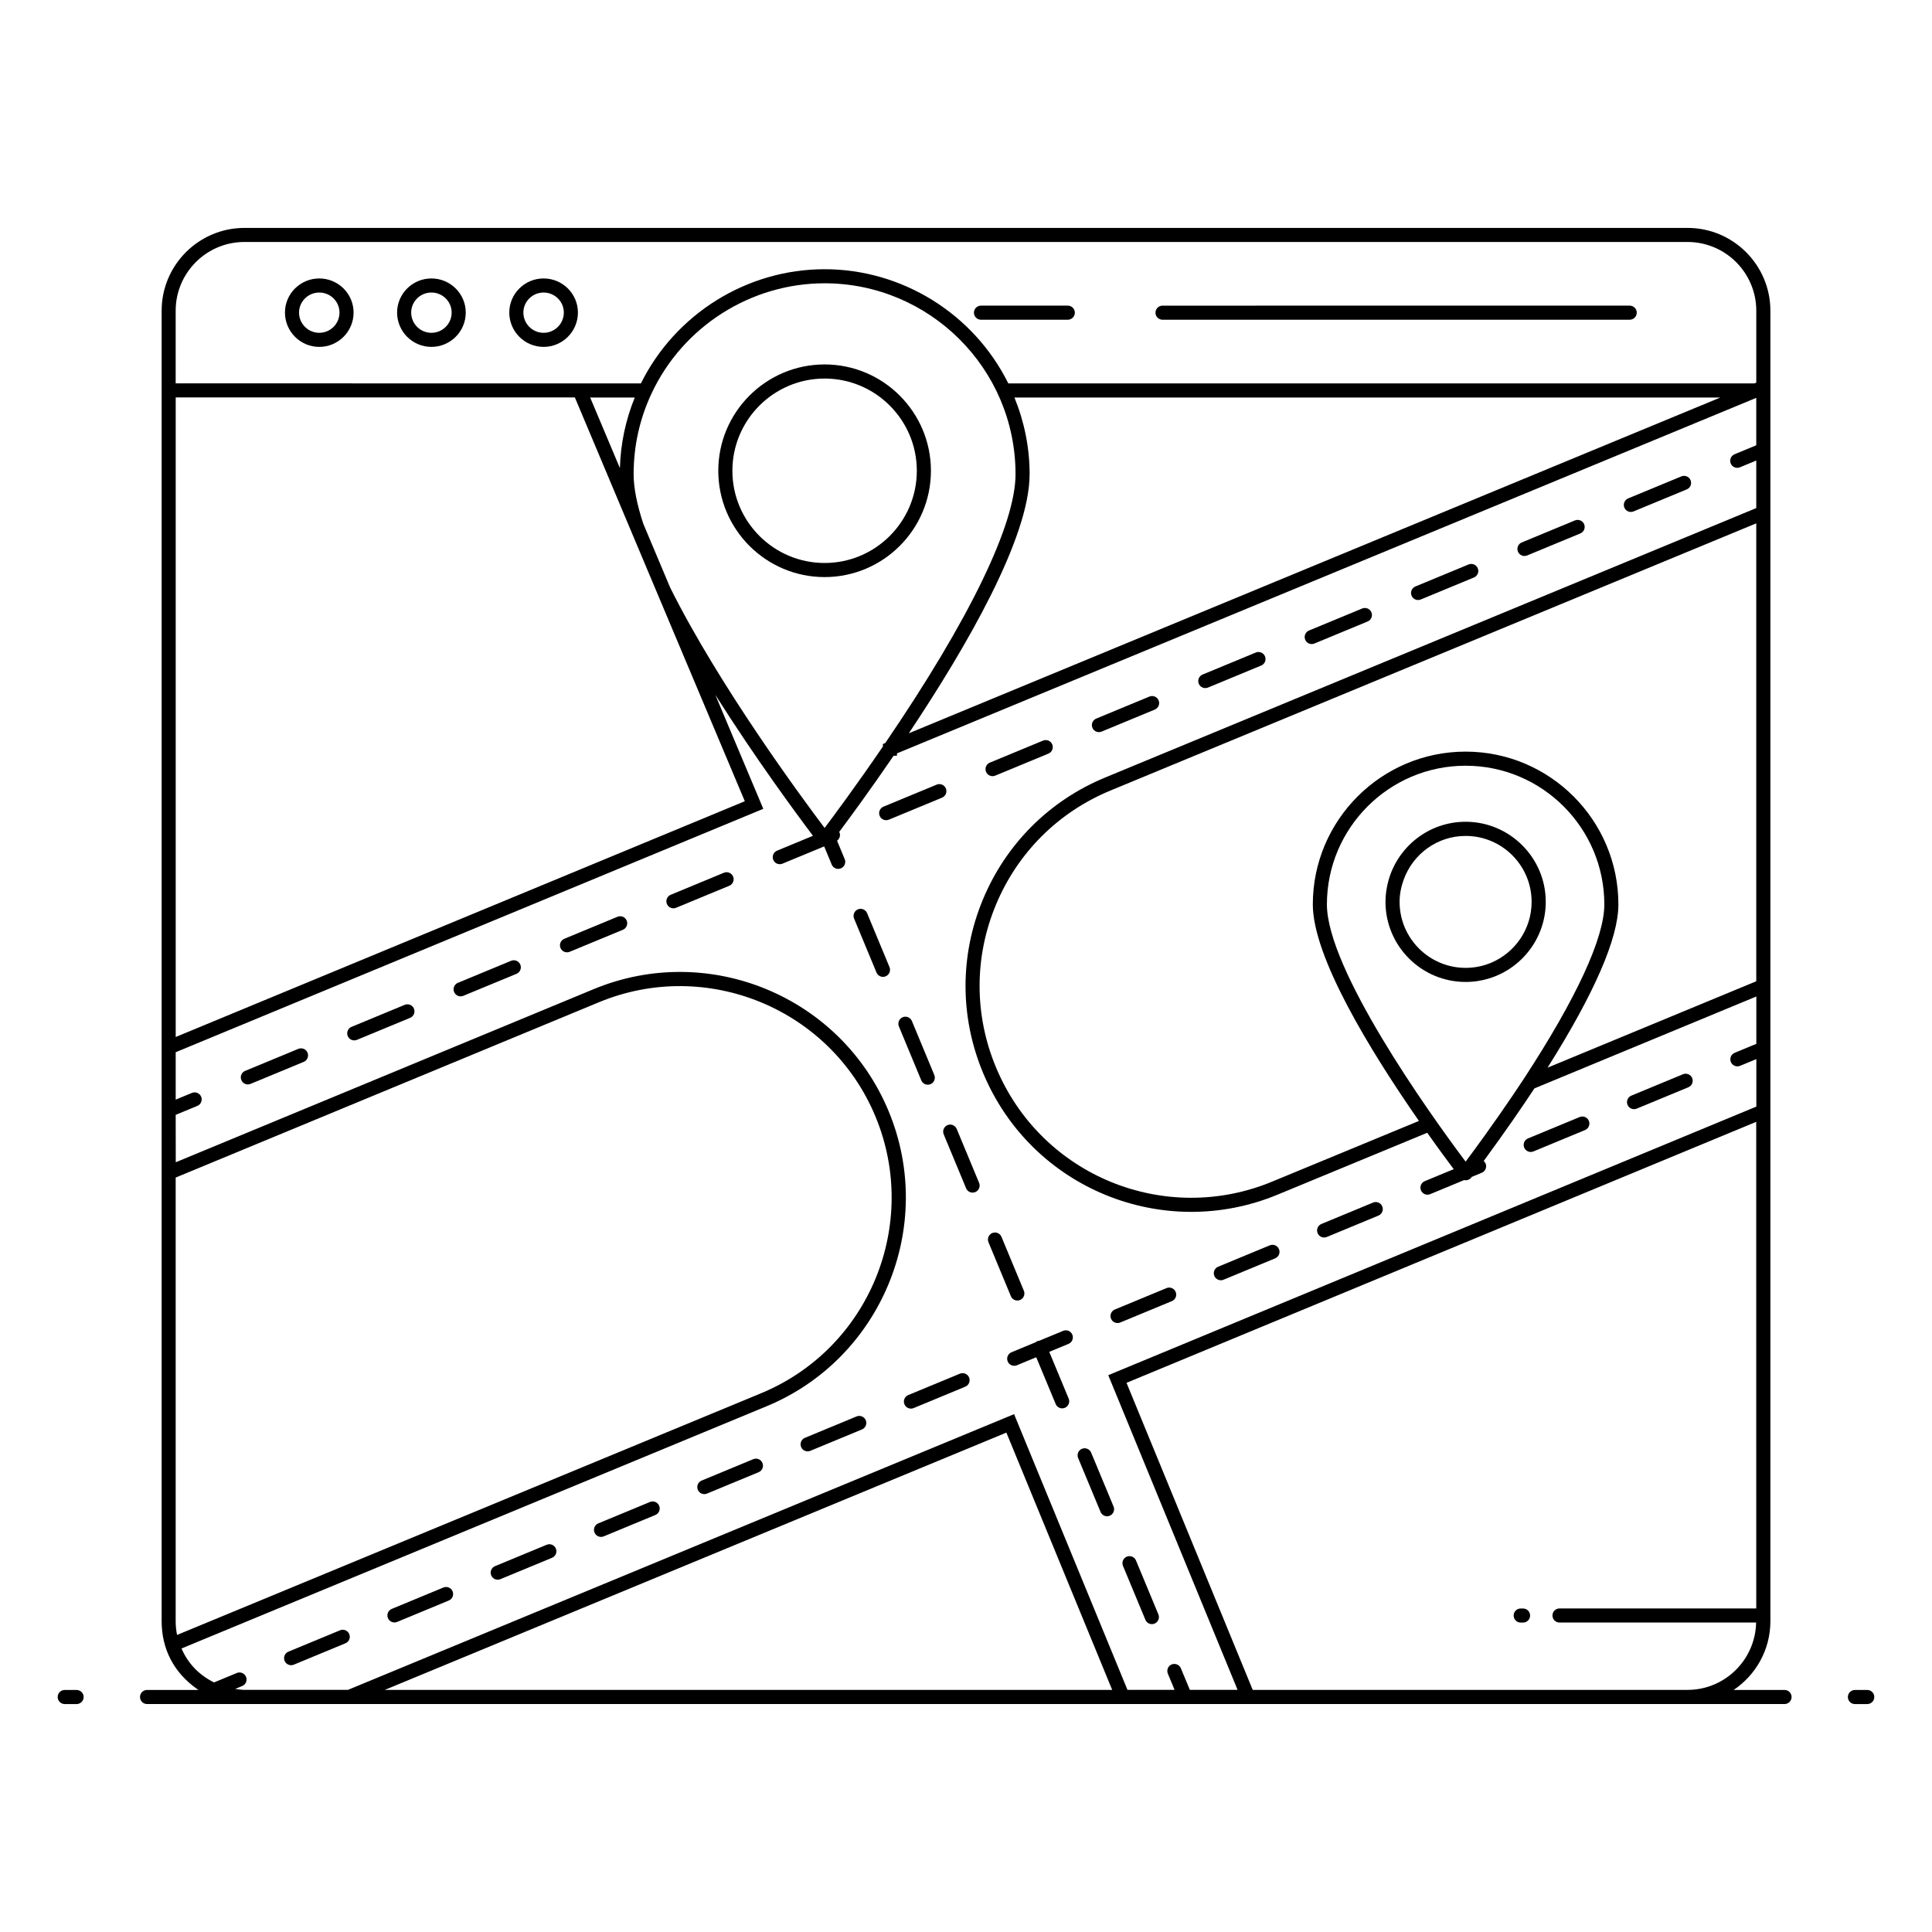 <?xml version="1.0" encoding="UTF-8"?>
<!-- Uploaded to: ICON Repo, www.iconrepo.com, Generator: ICON Repo Mixer Tools -->
<svg fill="#000000" width="800px" height="800px" version="1.1" viewBox="144 144 512 512" xmlns="http://www.w3.org/2000/svg">
 <g>
  <path d="m164.3 591.86h-3.148c-1.031 0-1.867 0.836-1.867 1.867s0.836 1.867 1.867 1.867h3.148c1.031 0 1.867-0.836 1.867-1.867s-0.836-1.867-1.867-1.867z"/>
  <path d="m638.84 591.86h-3.266c-1.031 0-1.867 0.836-1.867 1.867s0.836 1.867 1.867 1.867h3.266c1.031 0 1.867-0.836 1.867-1.867s-0.836-1.867-1.867-1.867z"/>
  <path d="m613.17 226.34c0-12.098-9.844-21.941-21.941-21.941h-382.45c-12.098 0-21.941 9.844-21.941 21.941v347.29c0 7.219 3.102 13.566 9.422 17.992 0.109 0.074 0.211 0.156 0.32 0.23l-13.609 0.004c-1.031 0-1.867 0.836-1.867 1.867s0.836 1.867 1.867 1.867h433.95c1.031 0 1.867-0.836 1.867-1.867s-0.836-1.867-1.867-1.867h-13.492c5.871-3.941 9.742-10.641 9.742-18.227v-347.29zm-235.19 114.83-0.004 0.668c-7.188 10.527-13.27 18.691-15.445 21.578-6.059-8.027-27.992-37.746-40.938-63.715l-7.121-16.914c-1.695-5.168-2.555-9.578-2.555-13.105 0-7.492 1.602-14.695 4.754-21.414 8.293-17.734 26.293-29.191 45.855-29.191 27.664 0 50.602 22.465 50.602 50.605 0 13.301-12.262 38.586-34.52 71.227zm-81.633-91.844c2.609 6.199 43.793 104.11 45.039 107.01l-150.82 62.477v-169.49zm4.055 0.016h11.82c-2.422 5.953-3.754 12.223-3.941 18.711zm116.46 20.34c0-7.078-1.406-13.891-4.023-20.336h187.07l-215.06 88.98c15.348-23.004 32.008-51.844 32.008-68.645zm-208.09-61.555h382.45c10.039 0 18.211 8.168 18.211 18.211v19.066l-0.5 0.207h-197.72c-9.125-18.418-28.082-30.266-48.684-30.266s-39.559 11.852-48.684 30.266c-29.707-0.004-122.82-0.016-123.29-0.016v-19.258c0-10.043 8.172-18.211 18.211-18.211zm-18.211 231.32 5.738-2.371c0.953-0.395 1.402-1.484 1.008-2.438-0.395-0.949-1.484-1.398-2.438-1.008l-4.309 1.781v-12.559l155.72-64.504-12.719-30.223c10.691 16.926 21.609 31.707 25.887 37.371l-9.516 3.938c-0.953 0.395-1.402 1.484-1.008 2.438 0.398 0.961 1.496 1.398 2.438 1.008l11.012-4.559c0.004 0 0.008 0.004 0.012 0.004h0.039l1.984 4.793c0.301 0.719 0.992 1.148 1.723 1.148 1.324 0 2.234-1.352 1.723-2.582l-2.027-4.894c0.676-0.496 0.977-1.379 0.641-2.191-0.02-0.047-0.059-0.078-0.082-0.121 2.695-3.598 8.105-10.945 14.426-20.191l0.895-0.016v-0.617l227.72-94.215v12.566l-5.762 2.387c-0.953 0.395-1.402 1.484-1.008 2.438 0.398 0.961 1.496 1.398 2.438 1.008l4.332-1.793v12.602l-172.56 71.41c-14.785 6.117-26.297 17.617-32.418 32.387-6.109 14.754-6.102 31.012 0.023 45.77 12.801 30.871 47.898 44.926 78.16 32.355l39.598-16.371c2.992 4.242 5.469 7.582 7.019 9.641l-7.676 3.18c-0.953 0.395-1.402 1.484-1.008 2.438 0.398 0.961 1.496 1.398 2.438 1.008l9.055-3.75c0.094 0.02 0.172 0.074 0.27 0.078h0.086c0.57 0 1.105-0.258 1.461-0.703l0.156-0.195 2.66-1.102c0.953-0.395 1.402-1.484 1.008-2.438-0.113-0.273-0.297-0.492-0.508-0.676 5.84-7.938 10.414-14.652 13.445-19.242l58.805-24.352v12.547l-5.738 2.375c-0.953 0.395-1.402 1.484-1.008 2.438 0.391 0.957 1.488 1.402 2.438 1.012l4.312-1.785v12.59c-8.48 3.516 44.355-18.383-171.75 71.176l34.277 83.398h-12.652l-2.383-5.731c-0.398-0.949-1.484-1.387-2.441-1.008-0.953 0.398-1.398 1.488-1.008 2.441l1.785 4.293h-12.484l-30.051-73.066-176.52 73.066h-27.43c-0.848 0-1.656-0.137-2.469-0.25l1.867-0.773c0.953-0.395 1.402-1.488 1.008-2.438-0.398-0.953-1.496-1.406-2.438-1.008l-6.039 2.5c-4.195-2.094-6.957-5.18-8.621-8.996l155-64.172c30.312-12.484 45.102-47.559 32.41-78.191-12.625-30.473-47.684-45-78.16-32.375l-110.77 45.883zm341.85 12.398c-10.211-13.559-36.766-51.113-36.766-68.16 0-20.27 16.492-36.762 36.758-36.762 20.27 0 36.762 16.492 36.762 36.762 0 8.867-7.379 24.852-21.34 46.219-3.281 4.988-8.559 12.746-15.414 21.941zm-286.45 140 164.74-68.191 28.043 68.191zm56.785-182.25c28.582-11.828 61.461 1.785 73.281 30.34 11.758 28.375-1.551 61.387-30.363 73.305l-154.74 64.035c-0.242-1.18-0.367-2.398-0.367-3.648v-117.56zm306.68 160.66h-52.141c-1.031 0-1.867 0.836-1.867 1.867s0.836 1.867 1.867 1.867h52.105c-0.199 9.867-8.258 17.848-18.176 17.848h-115.23l-33.445-81.375 166.88-69.164zm-55.309-143.31c12.41-19.703 18.773-34.285 18.773-43.266 0-22.328-18.164-40.492-40.492-40.492-22.324 0-40.488 18.164-40.488 40.492 0 13.855 14.98 38.457 28.121 57.379l-38.836 16.059c-28.434 11.809-61.305-1.449-73.281-30.34-5.742-13.84-5.75-29.082-0.02-42.914 5.734-13.848 16.527-24.633 30.395-30.367l171.14-70.809v121.36z"/>
  <path d="m547 574h0.625c1.031 0 1.867-0.836 1.867-1.867s-0.836-1.867-1.867-1.867h-0.625c-1.031 0-1.867 0.836-1.867 1.867 0.004 1.031 0.836 1.867 1.867 1.867z"/>
  <path d="m394.09 444.61 5.938 14.297c0.398 0.961 1.496 1.398 2.438 1.008 0.953-0.395 1.402-1.488 1.008-2.441l-5.938-14.297c-0.398-0.953-1.496-1.398-2.438-1.008-0.953 0.395-1.398 1.488-1.008 2.441z"/>
  <path d="m390.59 431.32c0.953-0.395 1.402-1.488 1.008-2.441l-5.934-14.297c-0.398-0.953-1.496-1.398-2.438-1.008-0.953 0.395-1.402 1.488-1.008 2.441l5.934 14.297c0.398 0.961 1.492 1.398 2.438 1.008z"/>
  <path d="m411.89 487.5c0.301 0.719 0.992 1.152 1.723 1.152 1.328 0 2.231-1.355 1.723-2.582l-5.934-14.297c-0.398-0.957-1.492-1.398-2.438-1.008-0.953 0.395-1.402 1.488-1.008 2.438z"/>
  <path d="m376.28 401.73c0.301 0.719 0.992 1.148 1.723 1.148 1.324 0 2.234-1.348 1.723-2.582l-5.938-14.297c-0.398-0.953-1.496-1.402-2.438-1.008-0.953 0.395-1.402 1.488-1.008 2.441z"/>
  <path d="m435.66 544.68c0.301 0.715 0.996 1.148 1.723 1.148 1.336 0 2.231-1.359 1.723-2.582l-5.945-14.293c-0.398-0.949-1.484-1.387-2.441-1.008-0.953 0.398-1.398 1.492-1.008 2.441z"/>
  <path d="m447.54 573.26c0.301 0.719 0.992 1.152 1.723 1.152 1.32 0 2.234-1.344 1.723-2.582l-5.941-14.293c-0.398-0.953-1.496-1.387-2.438-1.008-0.953 0.398-1.402 1.488-1.008 2.438z"/>
  <path d="m550.37 449.14 13.688-5.668c0.953-0.395 1.402-1.484 1.008-2.438-0.395-0.949-1.484-1.402-2.438-1.008l-13.688 5.668c-0.953 0.395-1.402 1.484-1.008 2.438 0.402 0.961 1.496 1.398 2.438 1.008z"/>
  <path d="m440.87 494.48 13.688-5.668c0.953-0.395 1.402-1.488 1.008-2.438-0.395-0.949-1.477-1.41-2.438-1.008l-13.688 5.668c-0.953 0.395-1.402 1.488-1.008 2.438 0.402 0.973 1.516 1.398 2.438 1.008z"/>
  <path d="m398.38 508.04-13.688 5.668c-0.953 0.395-1.402 1.488-1.008 2.438 0.406 0.973 1.516 1.398 2.438 1.008l13.688-5.668c0.953-0.395 1.402-1.488 1.008-2.438-0.391-0.949-1.473-1.406-2.438-1.008z"/>
  <path d="m495.62 471.81 13.684-5.668c0.953-0.395 1.402-1.484 1.008-2.438-0.395-0.949-1.48-1.406-2.438-1.008l-13.684 5.668c-0.953 0.395-1.402 1.484-1.008 2.438 0.398 0.961 1.496 1.398 2.438 1.008z"/>
  <path d="m261.5 564.71-13.684 5.668c-0.953 0.395-1.402 1.488-1.008 2.438 0.406 0.973 1.516 1.398 2.438 1.008l13.684-5.668c0.953-0.395 1.402-1.488 1.008-2.438-0.395-0.949-1.48-1.406-2.438-1.008z"/>
  <path d="m468.25 483.14 13.688-5.668c0.953-0.395 1.402-1.488 1.008-2.438-0.395-0.949-1.48-1.402-2.438-1.008l-13.688 5.668c-0.953 0.395-1.402 1.488-1.008 2.438 0.402 0.969 1.512 1.395 2.438 1.008z"/>
  <path d="m234.12 576.04-13.688 5.668c-0.953 0.395-1.402 1.488-1.008 2.438 0.406 0.973 1.516 1.398 2.438 1.008l13.688-5.668c0.953-0.395 1.402-1.488 1.008-2.438-0.395-0.949-1.48-1.402-2.438-1.008z"/>
  <path d="m371 519.37-13.688 5.668c-0.953 0.395-1.402 1.488-1.008 2.438 0.406 0.973 1.516 1.398 2.438 1.008l13.688-5.668c0.953-0.395 1.402-1.488 1.008-2.438s-1.484-1.398-2.438-1.008z"/>
  <path d="m288.87 553.38-13.688 5.668c-0.953 0.395-1.402 1.488-1.008 2.438 0.406 0.973 1.516 1.398 2.438 1.008l13.688-5.668c0.953-0.395 1.402-1.488 1.008-2.438-0.391-0.949-1.477-1.406-2.438-1.008z"/>
  <path d="m577.75 437.8 13.684-5.668c0.953-0.395 1.402-1.484 1.008-2.438-0.395-0.949-1.48-1.402-2.438-1.008l-13.684 5.668c-0.953 0.395-1.402 1.484-1.008 2.438 0.398 0.961 1.496 1.398 2.438 1.008z"/>
  <path d="m343.62 530.7-13.684 5.668c-0.953 0.395-1.402 1.488-1.008 2.438 0.406 0.973 1.516 1.398 2.438 1.008l13.684-5.668c0.953-0.395 1.402-1.488 1.008-2.438-0.391-0.945-1.477-1.41-2.438-1.008z"/>
  <path d="m411.05 504.8c0.406 0.973 1.516 1.398 2.438 1.008l5.125-2.125 5.152 12.395c0.387 0.934 1.457 1.41 2.438 1.008 0.953-0.398 1.402-1.488 1.008-2.438l-5.148-12.395 5.109-2.117c0.953-0.395 1.402-1.488 1.008-2.438-0.395-0.953-1.484-1.406-2.438-1.008l-6.328 2.621c-0.184 0.023-0.367 0.043-0.547 0.121-0.145 0.059-0.25 0.168-0.371 0.262l-6.438 2.668c-0.949 0.395-1.398 1.488-1.008 2.438z"/>
  <path d="m316.25 542.04-13.688 5.668c-0.953 0.395-1.402 1.488-1.008 2.438 0.406 0.973 1.516 1.398 2.438 1.008l13.688-5.668c0.953-0.395 1.402-1.488 1.008-2.438s-1.484-1.41-2.438-1.008z"/>
  <path d="m492.33 314.54 14.098-5.836c0.953-0.395 1.402-1.484 1.008-2.438-0.395-0.949-1.48-1.398-2.438-1.008l-14.098 5.836c-0.953 0.395-1.402 1.484-1.008 2.438 0.398 0.961 1.496 1.398 2.438 1.008z"/>
  <path d="m407.75 349.55 14.098-5.836c0.953-0.395 1.402-1.484 1.008-2.438-0.395-0.949-1.484-1.402-2.438-1.008l-14.098 5.836c-0.953 0.395-1.402 1.484-1.008 2.438 0.398 0.961 1.496 1.398 2.438 1.008z"/>
  <path d="m379.56 361.22 14.098-5.836c0.953-0.395 1.402-1.484 1.008-2.438-0.395-0.949-1.477-1.402-2.438-1.008l-14.098 5.836c-0.953 0.395-1.402 1.484-1.008 2.438 0.398 0.961 1.492 1.398 2.438 1.008z"/>
  <path d="m464.13 326.21 14.098-5.836c0.953-0.395 1.402-1.484 1.008-2.438-0.395-0.949-1.484-1.402-2.438-1.008l-14.098 5.836c-0.953 0.395-1.402 1.484-1.008 2.438 0.402 0.957 1.496 1.395 2.438 1.008z"/>
  <path d="m435.94 337.88 14.098-5.836c0.953-0.395 1.402-1.484 1.008-2.438-0.395-0.949-1.477-1.402-2.438-1.008l-14.098 5.836c-0.953 0.395-1.402 1.484-1.008 2.438 0.398 0.961 1.492 1.398 2.438 1.008z"/>
  <path d="m279.45 398.62-14.098 5.836c-0.953 0.395-1.402 1.484-1.008 2.438 0.398 0.961 1.496 1.398 2.438 1.008l14.098-5.836c0.953-0.395 1.402-1.484 1.008-2.438-0.391-0.945-1.473-1.402-2.438-1.008z"/>
  <path d="m251.26 410.29-14.098 5.836c-0.953 0.395-1.402 1.484-1.008 2.438 0.398 0.961 1.496 1.398 2.438 1.008l14.098-5.836c0.953-0.395 1.402-1.484 1.008-2.438-0.395-0.945-1.48-1.395-2.438-1.008z"/>
  <path d="m223.06 421.96-14.098 5.836c-0.953 0.395-1.402 1.484-1.008 2.438 0.398 0.961 1.496 1.398 2.438 1.008l14.098-5.836c0.953-0.395 1.402-1.484 1.008-2.438-0.391-0.945-1.477-1.398-2.438-1.008z"/>
  <path d="m310.08 387.96c-0.395-0.949-1.484-1.402-2.438-1.008l-14.098 5.836c-0.953 0.395-1.402 1.484-1.008 2.438 0.398 0.961 1.496 1.398 2.438 1.008l14.098-5.836c0.949-0.395 1.402-1.484 1.008-2.438z"/>
  <path d="m322.46 384.71c0.238 0 0.48-0.047 0.715-0.141l14.098-5.836c0.953-0.395 1.402-1.484 1.008-2.438-0.395-0.949-1.48-1.406-2.438-1.008l-14.098 5.836c-0.953 0.395-1.402 1.484-1.008 2.438 0.297 0.715 0.988 1.148 1.723 1.148z"/>
  <path d="m576.91 279.53 14.098-5.836c0.953-0.395 1.402-1.484 1.008-2.438-0.395-0.949-1.484-1.398-2.438-1.008l-14.098 5.836c-0.953 0.395-1.402 1.484-1.008 2.438 0.402 0.957 1.496 1.395 2.438 1.008z"/>
  <path d="m548.71 291.2 14.098-5.836c0.953-0.395 1.402-1.484 1.008-2.438-0.395-0.949-1.477-1.398-2.438-1.008l-14.098 5.836c-0.953 0.395-1.402 1.484-1.008 2.438 0.398 0.961 1.496 1.398 2.438 1.008z"/>
  <path d="m520.52 302.87 14.098-5.836c0.953-0.395 1.402-1.484 1.008-2.438-0.398-0.949-1.48-1.402-2.438-1.008l-14.098 5.836c-0.953 0.395-1.402 1.484-1.008 2.438 0.402 0.961 1.496 1.398 2.438 1.008z"/>
  <path d="m228.61 235.93c5.016 0 9.094-4.078 9.094-9.094 0-4.988-4.078-9.043-9.094-9.043s-9.094 4.055-9.094 9.043c0.004 5.016 4.082 9.094 9.094 9.094zm0-14.406c2.957 0 5.359 2.383 5.359 5.312 0 2.957-2.406 5.363-5.359 5.363-2.957 0-5.359-2.406-5.359-5.363 0-2.93 2.406-5.312 5.359-5.312z"/>
  <path d="m258.33 235.93c5.016 0 9.098-4.078 9.098-9.094 0-4.988-4.082-9.043-9.098-9.043s-9.094 4.055-9.094 9.043c0 5.016 4.078 9.094 9.094 9.094zm0-14.406c2.961 0 5.363 2.383 5.363 5.312 0 2.957-2.406 5.363-5.363 5.363s-5.359-2.406-5.359-5.363c-0.004-2.93 2.402-5.312 5.359-5.312z"/>
  <path d="m288.06 235.93c5.016 0 9.094-4.078 9.094-9.094 0-4.988-4.078-9.043-9.094-9.043s-9.094 4.055-9.094 9.043c0 5.016 4.078 9.094 9.094 9.094zm0-14.406c2.957 0 5.359 2.383 5.359 5.312 0 2.957-2.406 5.363-5.359 5.363-2.957 0-5.359-2.406-5.359-5.363 0-2.93 2.402-5.312 5.359-5.312z"/>
  <path d="m452.08 228.73h123.81c1.031 0 1.867-0.836 1.867-1.867s-0.836-1.867-1.867-1.867l-123.81 0.004c-1.031 0-1.867 0.836-1.867 1.867s0.836 1.863 1.867 1.863z"/>
  <path d="m403.97 228.73h23.008c1.031 0 1.867-0.836 1.867-1.867s-0.836-1.867-1.867-1.867h-23.008c-1.031 0-1.867 0.836-1.867 1.867 0 1.035 0.836 1.867 1.867 1.867z"/>
  <path d="m362.53 240.58c-15.535 0-28.176 12.641-28.176 28.176s12.641 28.176 28.176 28.176 28.176-12.641 28.176-28.176-12.641-28.176-28.176-28.176zm0 52.617c-13.473 0-24.438-10.961-24.438-24.438 0-13.473 10.961-24.438 24.438-24.438 13.473 0 24.438 10.961 24.438 24.438-0.004 13.477-10.965 24.438-24.438 24.438z"/>
  <path d="m553.64 382.99c0-5.863-2.398-11.176-6.269-15.02-3.84-3.828-9.137-6.195-14.973-6.195-9.746 0-17.957 6.606-20.441 15.57-0.5 1.801-0.789 3.691-0.789 5.648v0.004 0.004c0 11.703 9.523 21.227 21.23 21.227 2.195 0 4.312-0.336 6.309-0.957 8.645-2.691 14.934-10.766 14.934-20.281zm-21.234 17.504c-9.648 0-17.496-7.848-17.5-17.496 0-2.094 0.43-4.078 1.109-5.941 2.445-6.703 8.836-11.527 16.391-11.527 9.656 0 17.488 7.832 17.488 17.477 0 7.234-4.414 13.457-10.691 16.117-2.09 0.879-4.387 1.371-6.797 1.371z"/>
 </g>
</svg>